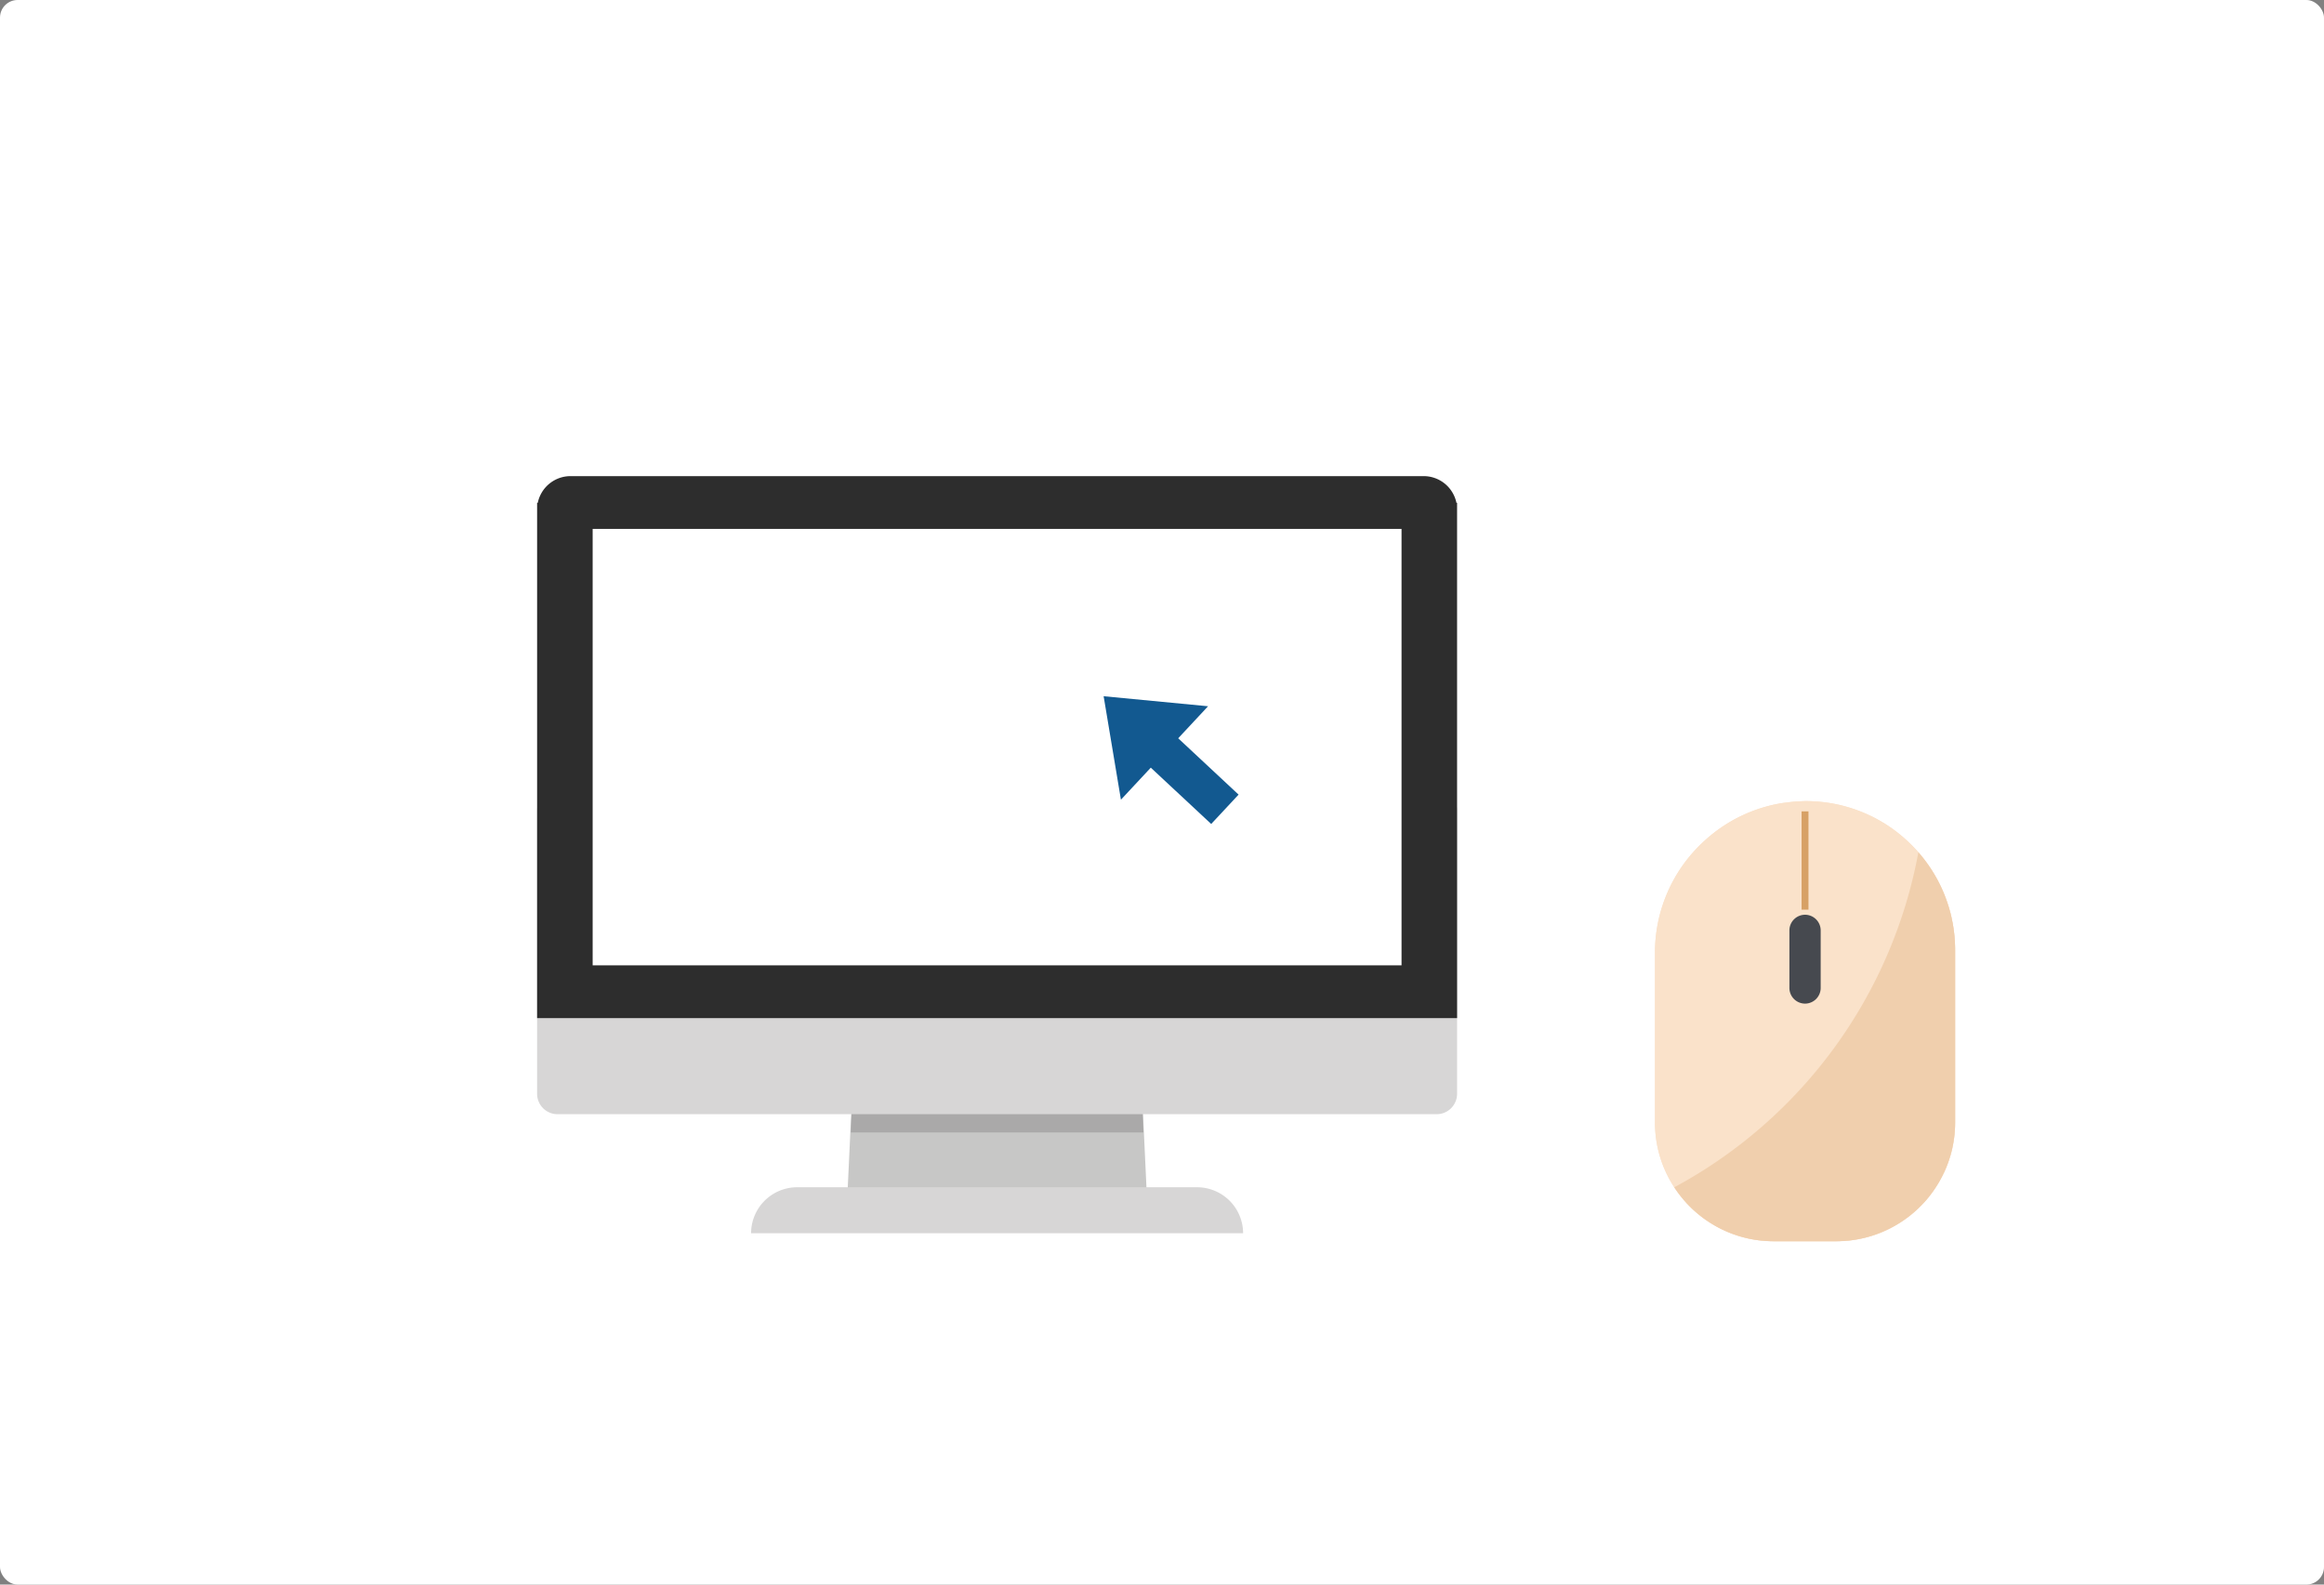 <svg xmlns="http://www.w3.org/2000/svg" width="264" height="180" viewBox="0 0 264 180"><rect x="0" y="0" width="264" height="180" fill="#808080" stroke="none"/><g transform="translate(-203 -2050)"><rect width="264" height="180" rx="2" transform="translate(203 2050)" fill="#fff"/><g transform="translate(264.014 2104.086)"><g transform="translate(24.307 57.298)"><path d="M247.231,445.8H213.1l1.2-25.618h31.729Z" transform="translate(-202.217 -420.178)" fill="#c7c7c6"/><path d="M246.889,437.674H213.636l.761-16.189h31.731Z" transform="translate(-202.316 -420.418)" fill="#aaa9a9"/><path d="M204.989,448.94h45.457a5.234,5.234,0,0,1,5.218,5.219H199.771A5.234,5.234,0,0,1,204.989,448.94Z" transform="translate(-199.771 -425.457)" fill="#d7d6d6"/></g><path d="M274.507,396.064v32.12a2.319,2.319,0,0,1-2.308,2.324H172.308A2.319,2.319,0,0,1,170,428.183v-32.12a2.319,2.319,0,0,1,2.308-2.324H272.2A2.319,2.319,0,0,1,274.507,396.064Z" transform="translate(-170 -358.028)" fill="#d7d6d6"/><path d="M274.507,353.027v58.537H170V353.027h.077A3.8,3.8,0,0,1,173.792,350h96.924a3.8,3.8,0,0,1,3.715,3.027Z" transform="translate(-170 -350)" fill="#2d2d2d"/><rect width="91.887" height="49.576" transform="translate(6.31 5.995)" fill="#fff"/></g><g transform="translate(-348.357 2196.49) rotate(-47)"><path d="M518.079,458.411H503.565l7.257-9.453h0Z" transform="translate(0)" fill="#125990"/><rect width="4.562" height="11.87" transform="translate(508.541 455.922)" fill="#125990"/></g><g transform="translate(-278.303 1953.355)"><g transform="translate(669.303 187.645)"><path d="M703.4,204.543v19.638a13.372,13.372,0,0,1-.275,2.7,10.881,10.881,0,0,1-.335,1.288c-.052.163-.1.317-.163.481-.043.129-.086.249-.137.369a3.718,3.718,0,0,1-.154.386c-.06.138-.121.283-.189.421a.553.553,0,0,1-.052.1c-.086.172-.163.343-.258.506s-.172.335-.274.5c-.086.146-.172.292-.266.43a5.375,5.375,0,0,1-.361.532,1.912,1.912,0,0,1-.223.318c-.129.172-.258.343-.394.515a11.566,11.566,0,0,1-.876.953c-.3.309-.627.6-.953.876a13.793,13.793,0,0,1-3.323,2.018,12.518,12.518,0,0,1-1.237.455c-.215.069-.421.129-.635.18-.231.06-.472.12-.721.164-.275.06-.567.1-.85.146h-.017c-.292.043-.584.068-.875.086s-.593.034-.894.034h-7.178c-.258,0-.507-.009-.756-.025a2.2,2.2,0,0,1-.344-.026,3.691,3.691,0,0,1-.455-.043c-.112-.008-.223-.025-.335-.043a4.874,4.874,0,0,1-.524-.086c-.086-.008-.18-.034-.275-.051-.2-.035-.4-.086-.592-.137s-.378-.095-.558-.155c-.163-.043-.318-.094-.481-.154a12.325,12.325,0,0,1-1.434-.584,1.027,1.027,0,0,1-.137-.06c-.206-.1-.4-.206-.6-.318-.172-.094-.343-.2-.506-.3-.129-.077-.25-.154-.378-.24-.008,0-.017-.009-.025-.017a9.281,9.281,0,0,1-.893-.644.364.364,0,0,1-.086-.077,3.526,3.526,0,0,1-.292-.232,12.593,12.593,0,0,1-1.554-1.554c-.172-.2-.335-.4-.5-.618-.188-.249-.369-.506-.541-.764a12.9,12.9,0,0,1-.816-1.426,13.4,13.4,0,0,1-1.374-5.907V204.844a17.143,17.143,0,0,1,5.006-12.1q.58-.58,1.211-1.108a17.075,17.075,0,0,1,7.951-3.718c.232-.043.472-.077.712-.1.37-.052.739-.095,1.116-.12a.167.167,0,0,1,.06-.009h.025a.263.263,0,0,1,.086-.009l.876-.034h.154c.275,0,.558.009.833.025a16.93,16.93,0,0,1,7.788,2.361c.008.009.026.017.034.026a1.749,1.749,0,0,1,.215.12,17.439,17.439,0,0,1,3.855,3.28q.309.348.592.722a1.229,1.229,0,0,1,.129.172c.2.249.378.506.549.764a5.486,5.486,0,0,1,.309.472.548.548,0,0,1,.06.095c.146.231.283.464.412.7a15.8,15.8,0,0,1,1.159,2.576c.052.138.1.284.146.429a4.879,4.879,0,0,1,.154.5,1.457,1.457,0,0,0,.043.146c.069.232.129.464.18.687.052.241.1.481.146.721.094.464.154.928.206,1.4.017.138.025.274.034.412a3.307,3.307,0,0,1,.026.421C703.392,203.968,703.4,204.251,703.4,204.543Z" transform="translate(-669.303 -187.645)" fill="#fae2ca"/><path d="M703.4,204.543v19.638a13.372,13.372,0,0,1-.275,2.7,10.881,10.881,0,0,1-.335,1.288c-.052.163-.1.317-.163.481-.043.129-.086.249-.137.369a3.718,3.718,0,0,1-.154.386c-.06.138-.121.283-.189.421a.553.553,0,0,1-.052.1c-.086.172-.163.343-.258.506s-.172.335-.274.5c-.086.146-.172.292-.266.43a5.375,5.375,0,0,1-.361.532,1.912,1.912,0,0,1-.223.318c-.129.172-.258.343-.394.515a11.566,11.566,0,0,1-.876.953c-.3.309-.627.6-.953.876a13.793,13.793,0,0,1-3.323,2.018,12.518,12.518,0,0,1-1.237.455c-.215.069-.421.129-.635.18-.231.06-.472.12-.721.164-.275.06-.567.1-.85.146h-.017c-.292.043-.584.068-.875.086s-.593.034-.894.034h-7.178c-.258,0-.507-.009-.756-.025a2.2,2.2,0,0,1-.344-.026,3.691,3.691,0,0,1-.455-.043c-.112-.008-.223-.025-.335-.043a4.874,4.874,0,0,1-.524-.086c-.086-.008-.18-.034-.275-.051-.2-.035-.4-.086-.592-.137s-.378-.095-.558-.155c-.163-.043-.318-.094-.481-.154a12.325,12.325,0,0,1-1.434-.584,1.027,1.027,0,0,1-.137-.06c-.206-.1-.4-.206-.6-.318-.172-.094-.343-.2-.506-.3-.129-.077-.25-.154-.378-.24-.008,0-.017-.009-.025-.017a9.281,9.281,0,0,1-.893-.644.364.364,0,0,1-.086-.077,3.526,3.526,0,0,1-.292-.232,12.593,12.593,0,0,1-1.554-1.554c-.172-.2-.335-.4-.5-.618-.188-.249-.369-.506-.541-.764a12.9,12.9,0,0,1-.816-1.426,13.4,13.4,0,0,1-1.374-5.907V204.844a17.143,17.143,0,0,1,5.006-12.1q.58-.58,1.211-1.108a17.075,17.075,0,0,1,7.951-3.718c.232-.043.472-.077.712-.1.37-.052.739-.095,1.116-.12a.167.167,0,0,1,.06-.009h.025a.263.263,0,0,1,.086-.009l.876-.034h.154c.275,0,.558.009.833.025a16.93,16.93,0,0,1,7.788,2.361c.008.009.026.017.034.026a1.749,1.749,0,0,1,.215.12,17.439,17.439,0,0,1,3.855,3.28q.309.348.592.722a1.229,1.229,0,0,1,.129.172c.2.249.378.506.549.764a5.486,5.486,0,0,1,.309.472.548.548,0,0,1,.06.095c.146.231.283.464.412.7a15.8,15.8,0,0,1,1.159,2.576c.052.138.1.284.146.429a4.879,4.879,0,0,1,.154.5,1.457,1.457,0,0,0,.043.146c.069.232.129.464.18.687.052.241.1.481.146.721.094.464.154.928.206,1.4.017.138.025.274.034.412a3.307,3.307,0,0,1,.026.421C703.392,203.968,703.4,204.251,703.4,204.543Z" transform="translate(-669.303 -187.645)" fill="#fae2ca"/><path d="M693.845,216.986h0a1.781,1.781,0,0,1-1.776-1.776v-6.543a1.781,1.781,0,0,1,1.776-1.776h0a1.782,1.782,0,0,1,1.776,1.776v6.543A1.782,1.782,0,0,1,693.845,216.986Z" transform="translate(-676.797 -193.98)" fill="#46494f"/><path d="M704.474,207.394v19.638A13.507,13.507,0,0,1,691.011,240.5h-7.179a13.457,13.457,0,0,1-11.265-6.131A54.428,54.428,0,0,0,700.3,196.309,16.817,16.817,0,0,1,704.474,207.394Z" transform="translate(-670.377 -190.497)" fill="#f0cfad"/><rect width="0.781" height="11.163" transform="translate(16.657 1.168)" fill="#d7a166"/></g></g></g></svg>
